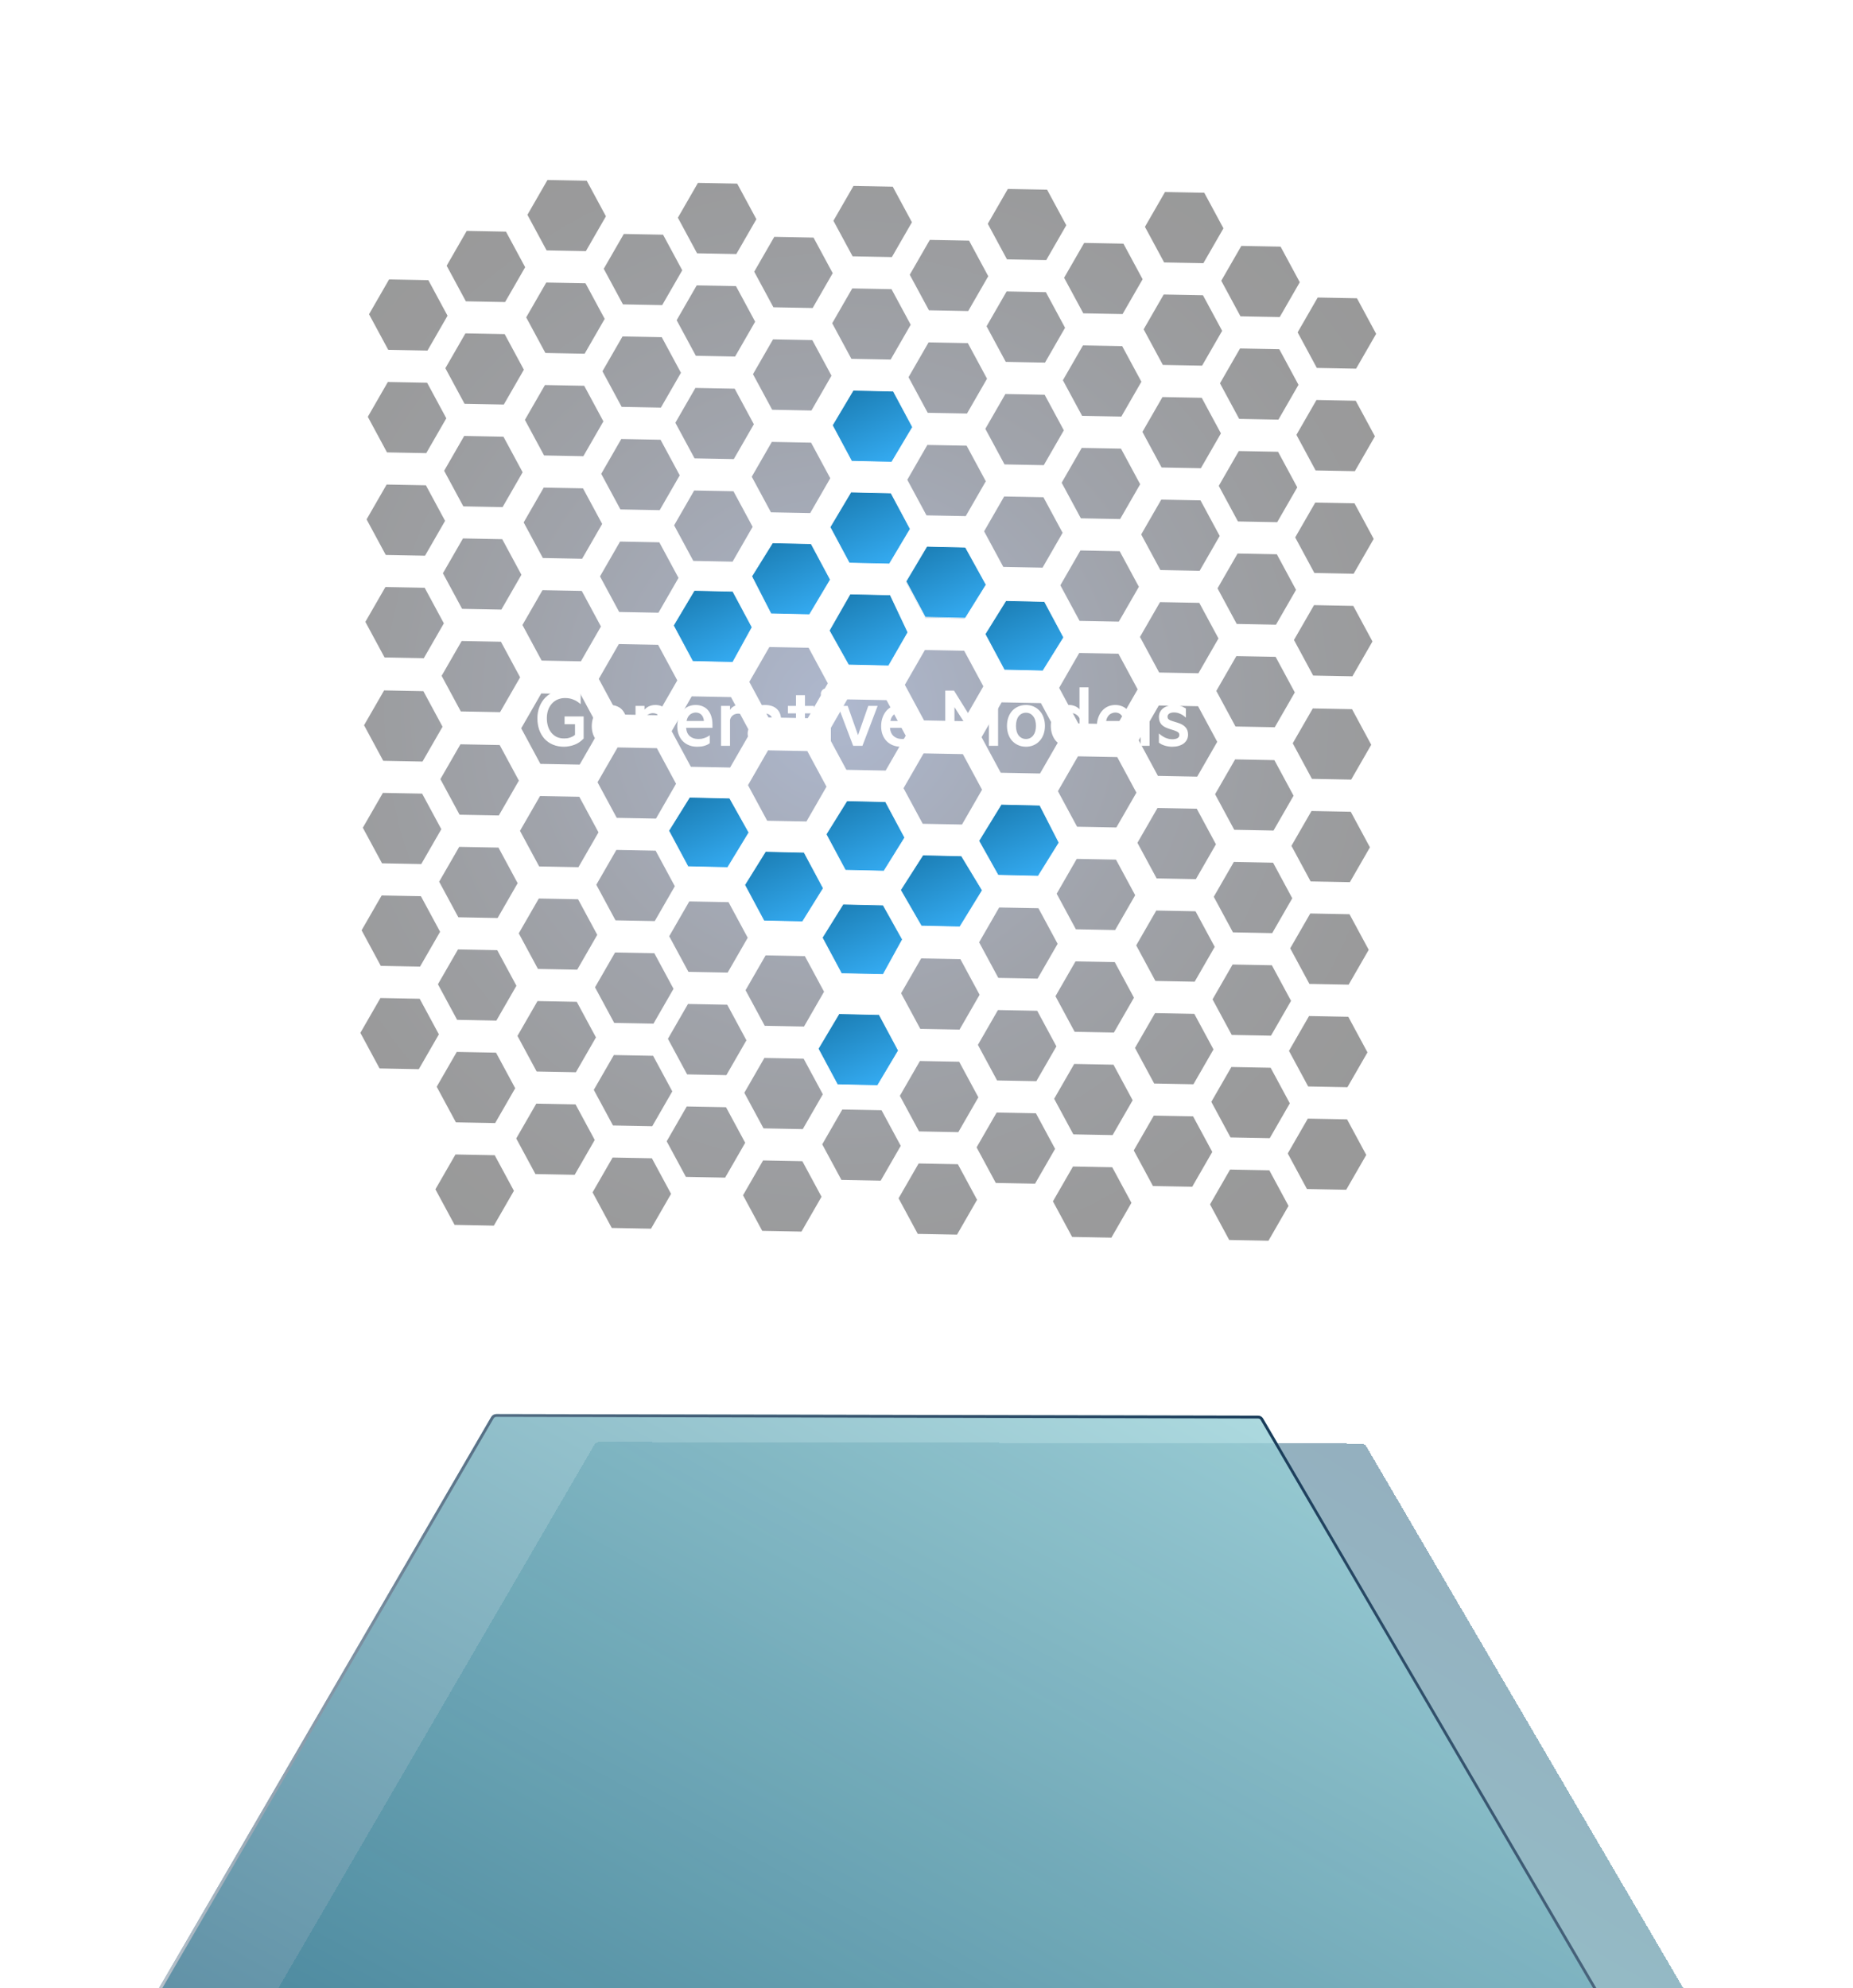 <svg width="659" height="707" viewBox="0 0 659 707" fill="none" xmlns="http://www.w3.org/2000/svg">
<g clip-path="url(#clip0_268_1192)">
<g opacity="0.5" filter="url(#filter0_ddddddf_268_1192)">
<path d="M484.125 20.361C484.865 20.362 485.535 20.729 485.883 21.323L623.715 256.895C624.043 257.456 624.038 258.142 623.701 258.719L486.018 495.221C485.641 495.869 484.907 496.277 484.123 496.276L210.512 495.692C209.761 495.69 209.084 495.313 208.741 494.706L74.726 257.51C74.412 256.953 74.421 256.279 74.752 255.71L211.344 20.838C211.721 20.189 212.455 19.781 213.24 19.782L484.125 20.361Z" fill="url(#paint0_linear_268_1192)" fill-opacity="0.9" shape-rendering="crispEdges"/>
<path d="M623.944 256.776L486.112 21.203C485.721 20.535 484.967 20.122 484.134 20.121L213.25 19.542C212.367 19.54 211.541 20 211.116 20.73L74.525 255.602C74.153 256.242 74.141 257 74.495 257.627L208.51 494.822C208.896 495.506 209.658 495.93 210.503 495.932L484.113 496.516C484.996 496.518 485.821 496.058 486.246 495.329L623.929 258.828C624.307 258.178 624.313 257.407 623.944 256.776Z" stroke="white" stroke-width="0.5" stroke-linecap="round" stroke-linejoin="round" shape-rendering="crispEdges"/>
</g>
<g filter="url(#filter1_bddddd_268_1192)">
<path d="M447.447 14.467C448.187 14.468 448.857 14.835 449.205 15.429L587.037 251.001C587.365 251.562 587.36 252.248 587.024 252.825L449.341 489.327C448.963 489.975 448.23 490.383 447.445 490.382L173.835 489.798C173.084 489.796 172.406 489.419 172.063 488.811L38.048 251.616C37.734 251.059 37.744 250.385 38.075 249.816L174.666 14.944C175.044 14.295 175.777 13.887 176.563 13.888L447.447 14.467Z" fill="url(#paint1_linear_268_1192)" fill-opacity="0.8"/>
<path d="M448.747 15.669L586.578 251.241C586.825 251.662 586.821 252.176 586.569 252.609L448.886 489.11C448.603 489.597 448.052 489.903 447.464 489.902L173.854 489.317C173.29 489.316 172.782 489.033 172.525 488.578L38.51 251.382C38.274 250.965 38.282 250.459 38.53 250.032L175.121 15.16C175.404 14.674 175.955 14.367 176.544 14.368L447.428 14.947C447.983 14.948 448.486 15.223 448.747 15.669Z" stroke="url(#paint2_linear_268_1192)"/>
</g>
<path style="mix-blend-mode:color-dodge" d="M438.951 295.095L452.912 295.36L460.046 282.973L453.221 270.319L439.26 270.054L432.126 282.442L438.951 295.095ZM437.618 404.489L451.578 404.755L458.713 392.367L451.887 379.714L437.927 379.448L430.792 391.836L437.618 404.489ZM437.465 415.922L430.33 428.309L437.156 440.963L451.116 441.228L458.251 428.84L451.425 416.187L437.465 415.922ZM438.489 331.568L452.45 331.834L459.584 319.446L452.759 306.793L438.798 306.527L431.664 318.915L438.489 331.568ZM438.053 368.042L452.014 368.307L459.148 355.92L452.323 343.266L438.362 343.001L431.228 355.389L438.053 368.042ZM424.431 385.588L431.566 373.2L424.74 360.547L410.78 360.281L403.645 372.669L410.471 385.322L424.431 385.588ZM423.996 422.035L431.13 409.648L424.305 396.994L410.345 396.729L403.21 409.116L410.036 421.77L423.996 422.035ZM424.867 349.114L432.002 336.726L425.176 324.073L411.216 323.808L404.081 336.195L410.907 348.849L424.867 349.114ZM425.303 312.641L432.437 300.253L425.612 287.599L411.652 287.334L404.517 299.722L411.343 312.375L425.303 312.641ZM425.765 276.193L432.899 263.806L426.074 251.152L412.113 250.887L404.979 263.275L411.804 275.928L425.765 276.193ZM382.034 378.359L374.9 390.747L381.725 403.4L395.685 403.666L402.82 391.278L395.994 378.625L382.034 378.359ZM382.496 341.886L375.362 354.274L382.187 366.927L396.147 367.192L403.282 354.805L396.456 342.151L382.496 341.886ZM381.598 414.833L374.464 427.221L381.289 439.874L395.249 440.139L402.384 427.752L395.558 415.098L381.598 414.833ZM382.932 305.438L375.797 317.826L382.623 330.479L396.583 330.745L403.717 318.357L396.892 305.704L382.932 305.438ZM383.367 268.965L376.233 281.352L383.058 294.006L397.019 294.271L404.153 281.883L397.328 269.23L383.367 268.965ZM370.181 250.037L356.221 249.771L349.086 262.159L355.912 274.812L369.872 275.078L377.007 262.69L370.181 250.037ZM369.309 322.984L355.349 322.719L348.215 335.107L355.04 347.76L369 348.025L376.135 335.638L369.309 322.984ZM368.565 384.499L375.699 372.111L368.874 359.458L354.913 359.192L347.779 371.58L354.604 384.234L368.565 384.499ZM368.412 395.905L354.452 395.64L347.317 408.027L354.143 420.681L368.103 420.946L375.237 408.558L368.412 395.905ZM340.814 402.617L347.948 390.229L341.123 377.575L327.162 377.31L320.028 389.698L326.853 402.351L340.814 402.617ZM341.249 366.143L348.384 353.755L341.558 341.102L327.598 340.836L320.464 353.224L327.289 365.877L341.249 366.143ZM342.43 268.181L328.47 267.915L321.335 280.303L328.161 292.956L342.121 293.222L349.255 280.834L342.43 268.181ZM326.701 413.757L319.566 426.145L326.392 438.798L340.352 439.064L347.487 426.676L340.661 414.023L326.701 413.757ZM315.283 248.987L301.323 248.722L294.188 261.11L301.014 273.763L314.974 274.028L322.109 261.641L315.283 248.987ZM313.514 394.829L299.554 394.564L292.419 406.952L299.245 419.605L313.205 419.87L320.34 407.483L313.514 394.829ZM272.844 291.875L286.804 292.14L293.939 279.753L287.113 267.099L273.153 266.834L266.018 279.221L272.844 291.875ZM271.384 412.676L264.249 425.063L271.075 437.717L285.035 437.982L292.17 425.594L285.344 412.941L271.384 412.676ZM285.497 401.535L292.632 389.147L285.806 376.494L271.846 376.228L264.711 388.616L271.537 401.27L285.497 401.535ZM271.973 364.796L285.933 365.061L293.067 352.674L286.242 340.02L272.282 339.755L265.147 352.143L271.973 364.796ZM258.198 393.748L244.237 393.482L237.103 405.87L243.928 418.523L257.889 418.789L265.023 406.401L258.198 393.748ZM244.364 382.076L258.324 382.342L265.459 369.954L258.633 357.3L244.673 357.035L237.538 369.423L244.364 382.076ZM244.826 345.603L258.786 345.868L265.921 333.48L259.095 320.827L245.135 320.562L238 332.949L244.826 345.603ZM245.697 272.682L259.657 272.947L266.792 260.559L259.966 247.906L246.006 247.64L238.872 260.028L245.697 272.682ZM219.334 290.844L233.295 291.109L240.429 278.722L233.604 266.068L219.643 265.803L212.509 278.19L219.334 290.844ZM218.899 327.291L232.859 327.557L239.994 315.169L233.168 302.516L219.208 302.25L212.073 314.638L218.899 327.291ZM217.874 411.645L210.74 424.032L217.565 436.686L231.526 436.951L238.66 424.563L231.835 411.91L217.874 411.645ZM218.437 363.765L232.397 364.03L239.532 351.642L232.706 338.989L218.746 338.723L211.611 351.111L218.437 363.765ZM218.001 400.238L231.961 400.504L239.096 388.116L232.27 375.463L218.31 375.197L211.175 387.585L218.001 400.238ZM205.277 344.837L212.411 332.449L205.586 319.796L191.625 319.531L184.491 331.918L191.316 344.572L205.277 344.837ZM204.379 417.784L211.513 405.396L204.688 392.743L190.727 392.478L183.593 404.865L190.418 417.519L204.379 417.784ZM204.814 381.311L211.949 368.923L205.123 356.269L191.163 356.004L184.029 368.392L190.854 381.045L204.814 381.311ZM206.148 271.916L213.282 259.528L206.457 246.875L192.497 246.609L185.362 258.997L192.188 271.651L206.148 271.916ZM205.712 308.39L212.847 296.002L206.021 283.349L192.061 283.083L184.926 295.471L191.752 308.124L205.712 308.39ZM161.982 410.555L154.847 422.943L161.673 435.597L175.633 435.862L182.767 423.474L175.942 410.821L161.982 410.555ZM163.315 301.161L156.18 313.549L163.006 326.202L176.966 326.468L184.101 314.08L177.275 301.427L163.315 301.161ZM162.879 337.635L155.744 350.022L162.57 362.676L176.53 362.941L183.665 350.554L176.839 337.9L162.879 337.635ZM162.444 374.082L155.309 386.47L162.135 399.123L176.095 399.389L183.229 387.001L176.404 374.348L162.444 374.082ZM163.751 264.687L156.616 277.075L163.442 289.728L177.402 289.994L184.537 277.606L177.711 264.953L163.751 264.687ZM148.948 380.222L156.082 367.834L149.257 355.181L135.297 354.915L128.162 367.303L134.988 379.956L148.948 380.222ZM149.693 318.707L135.732 318.441L128.598 330.829L135.423 343.483L149.384 343.748L156.518 331.36L149.693 318.707ZM150.128 282.233L136.168 281.968L129.034 294.356L135.859 307.009L149.819 307.274L156.954 294.887L150.128 282.233ZM150.564 245.786L136.604 245.52L129.469 257.908L136.295 270.561L150.255 270.827L157.39 258.439L150.564 245.786ZM441.007 123.923L433.872 136.311L440.698 148.964L454.658 149.23L461.793 136.842L454.967 124.189L441.007 123.923ZM441.16 112.491L455.12 112.756L462.255 100.369L455.429 87.715L441.469 87.45L434.334 99.837L441.16 112.491ZM439.391 258.359L453.351 258.625L460.486 246.237L453.66 233.583L439.7 233.318L432.565 245.706L439.391 258.359ZM440.262 185.438L454.222 185.703L461.357 173.316L454.531 160.662L440.571 160.397L433.436 172.784L440.262 185.438ZM439.827 221.885L453.787 222.151L460.921 209.763L454.096 197.11L440.136 196.844L433.001 209.232L439.827 221.885ZM427.076 166.51L434.21 154.122L427.385 141.469L413.424 141.203L406.29 153.591L413.115 166.245L427.076 166.51ZM426.64 202.984L433.774 190.596L426.949 177.943L412.989 177.677L405.854 190.065L412.68 202.718L426.64 202.984ZM427.973 93.589L435.108 81.201L428.282 68.548L414.322 68.283L407.187 80.671L414.013 93.324L427.973 93.589ZM426.204 239.431L433.339 227.043L426.513 214.39L412.553 214.125L405.418 226.512L412.244 239.166L426.204 239.431ZM427.511 130.036L434.646 117.649L427.82 104.995L413.86 104.73L406.726 117.118L413.551 129.771L427.511 130.036ZM383.807 232.229L376.672 244.617L383.498 257.27L397.458 257.535L404.593 245.148L397.767 232.494L383.807 232.229ZM384.243 195.755L377.108 208.143L383.934 220.796L397.894 221.062L405.029 208.674L398.203 196.021L384.243 195.755ZM384.705 159.282L377.57 171.669L384.396 184.323L398.356 184.588L405.491 172.201L398.665 159.547L384.705 159.282ZM385.14 122.834L378.006 135.222L384.831 147.875L398.791 148.141L405.926 135.753L399.1 123.1L385.14 122.834ZM385.267 111.428L399.227 111.693L406.362 99.306L399.536 86.652L385.576 86.387L378.441 98.775L385.267 111.428ZM371.082 176.828L357.122 176.562L349.988 188.95L356.813 201.603L370.773 201.869L377.908 189.481L371.082 176.828ZM371.954 103.907L357.994 103.641L350.859 116.029L357.685 128.682L371.645 128.948L378.779 116.56L371.954 103.907ZM371.518 140.38L357.558 140.115L350.423 152.502L357.249 165.156L371.209 165.421L378.344 153.034L371.518 140.38ZM372.08 92.5L379.215 80.112L372.389 67.459L358.429 67.194L351.294 79.581L358.12 92.235L372.08 92.5ZM480.379 288.673L466.418 288.408L459.284 300.796L466.109 313.449L480.069 313.715L487.204 301.327L480.379 288.673ZM458.412 373.717L465.238 386.37L479.198 386.636L486.333 374.248L479.507 361.595L465.547 361.329L458.412 373.717ZM480.841 252.2L466.88 251.935L459.746 264.322L466.571 276.976L480.532 277.241L487.666 264.853L480.841 252.2ZM479.071 398.068L465.111 397.803L457.976 410.191L464.802 422.844L478.762 423.109L485.897 410.722L479.071 398.068ZM479.943 325.121L465.983 324.855L458.848 337.243L465.674 349.896L479.634 350.162L486.769 337.774L479.943 325.121ZM481.28 215.464L467.32 215.199L460.185 227.586L467.011 240.24L480.971 240.505L488.106 228.118L481.28 215.464ZM482.587 106.069L468.627 105.804L461.492 118.192L468.318 130.845L482.278 131.11L489.413 118.723L482.587 106.069ZM481.716 178.991L467.756 178.725L460.621 191.113L467.446 203.766L481.407 204.032L488.541 191.644L481.716 178.991ZM482.152 142.517L468.191 142.251L461.057 154.639L467.882 167.292L481.843 167.558L488.977 155.17L482.152 142.517ZM330.243 121.758L323.108 134.146L329.934 146.8L343.894 147.065L351.028 134.677L344.203 122.024L330.243 121.758ZM330.369 110.352L344.329 110.618L351.464 98.23L344.638 85.576L330.678 85.311L323.544 97.699L330.369 110.352ZM343.767 158.498L329.807 158.232L322.672 170.62L329.498 183.273L343.458 183.539L350.593 171.151L343.767 158.498ZM343.331 194.971L329.371 194.706L322.236 207.094L329.062 219.747L343.022 220.012L350.157 207.625L343.331 194.971ZM342.896 231.419L328.935 231.153L321.801 243.541L328.626 256.194L342.587 256.46L349.721 244.072L342.896 231.419ZM317.183 91.424L324.317 79.037L317.492 66.383L303.532 66.118L296.397 78.505L303.222 91.159L317.183 91.424ZM303.096 102.565L295.961 114.953L302.787 127.606L316.747 127.872L323.882 115.484L317.056 102.831L303.096 102.565ZM274.49 157.151L267.356 169.539L274.181 182.192L288.141 182.457L295.276 170.07L288.45 157.416L274.49 157.151ZM275.052 109.271L289.013 109.536L296.147 97.148L289.322 84.495L275.362 84.23L268.227 96.617L275.052 109.271ZM274.926 120.677L267.791 133.065L274.617 145.718L288.577 145.984L295.712 133.596L288.886 120.943L274.926 120.677ZM273.309 255.139L287.27 255.405L294.404 243.017L287.579 230.364L273.618 230.098L266.484 242.486L273.309 255.139ZM261.866 90.343L269.001 77.955L262.175 65.302L248.215 65.036L241.08 77.424L247.906 90.078L261.866 90.343ZM247.317 137.957L240.183 150.345L247.008 162.998L260.969 163.264L268.103 150.876L261.278 138.223L247.317 137.957ZM247.779 101.484L240.645 113.872L247.47 126.525L261.431 126.79L268.565 114.403L261.74 101.749L247.779 101.484ZM246.572 199.472L260.533 199.738L267.667 187.35L260.842 174.696L246.881 174.431L239.747 186.819L246.572 199.472ZM221.543 108.24L235.503 108.505L242.638 96.118L235.812 83.464L221.852 83.199L214.717 95.586L221.543 108.24ZM221.39 119.646L214.256 132.033L221.081 144.687L235.041 144.952L242.176 132.565L235.35 119.911L221.39 119.646ZM220.645 181.16L234.606 181.426L241.74 169.038L234.915 156.385L220.954 156.119L213.82 168.507L220.645 181.16ZM220.209 217.634L234.17 217.9L241.304 205.512L234.479 192.859L220.518 192.593L213.384 204.981L220.209 217.634ZM219.774 254.082L233.734 254.347L240.869 241.959L234.043 229.306L220.083 229.041L212.948 241.428L219.774 254.082ZM208.356 89.312L215.491 76.924L208.665 64.271L194.705 64.005L187.571 76.393L194.396 89.046L208.356 89.312ZM207.921 125.786L215.055 113.398L208.23 100.745L194.269 100.479L187.135 112.867L193.96 125.52L207.921 125.786ZM207.459 162.233L214.594 149.845L207.768 137.192L193.808 136.926L186.673 149.314L193.499 161.967L207.459 162.233ZM207.023 198.707L214.158 186.319L207.332 173.665L193.372 173.4L186.237 185.788L193.063 198.441L207.023 198.707ZM206.587 235.18L213.722 222.792L206.896 210.139L192.936 209.874L185.801 222.261L192.627 234.915L206.587 235.18ZM164.19 227.951L157.055 240.339L163.881 252.993L177.841 253.258L184.976 240.87L178.15 228.217L164.19 227.951ZM164.652 191.478L157.518 203.866L164.343 216.519L178.303 216.785L185.438 204.397L178.612 191.744L164.652 191.478ZM165.088 155.031L157.953 167.418L164.779 180.072L178.739 180.337L185.873 167.949L179.048 155.296L165.088 155.031ZM165.523 118.557L158.389 130.945L165.214 143.598L179.175 143.864L186.309 131.476L179.484 118.822L165.523 118.557ZM165.676 107.151L179.636 107.416L186.771 95.029L179.945 82.375L165.985 82.11L158.851 94.498L165.676 107.151ZM151.901 136.103L137.941 135.837L130.806 148.225L137.632 160.879L151.592 161.144L158.727 148.756L151.901 136.103ZM151.03 209.024L137.07 208.759L129.935 221.146L136.761 233.8L150.721 234.065L157.855 221.677L151.03 209.024ZM151.465 172.577L137.505 172.311L130.371 184.699L137.196 197.352L151.156 197.618L158.291 185.23L151.465 172.577ZM152.337 99.629L138.377 99.364L131.242 111.751L138.068 124.405L152.028 124.67L159.163 112.283L152.337 99.629Z" fill="url(#paint3_radial_268_1192)" fill-opacity="0.4"/>
<g filter="url(#filter2_d_268_1192)">
<path d="M199.624 256.611C200.008 256.611 200.371 256.59 200.712 256.547C201.075 256.483 201.416 256.398 201.736 256.291C202.056 256.184 202.365 256.056 202.664 255.907C202.963 255.736 203.24 255.544 203.496 255.331V251.555H199.784V248.771H206.568V256.643C206.099 257.134 205.587 257.571 205.032 257.955C204.499 258.318 203.923 258.616 203.304 258.851C202.707 259.086 202.088 259.256 201.448 259.363C200.829 259.491 200.2 259.555 199.56 259.555C198.131 259.555 196.829 259.31 195.656 258.819C194.483 258.328 193.48 257.635 192.648 256.739C191.837 255.822 191.208 254.744 190.76 253.507C190.333 252.27 190.12 250.904 190.12 249.411C190.12 247.939 190.365 246.584 190.856 245.347C191.347 244.088 192.029 243.011 192.904 242.115C193.8 241.198 194.845 240.494 196.04 240.003C197.256 239.512 198.557 239.267 199.944 239.267C200.499 239.267 201.032 239.31 201.544 239.395C202.077 239.459 202.579 239.566 203.048 239.715C203.517 239.864 203.955 240.046 204.36 240.259C204.787 240.472 205.171 240.707 205.512 240.963V244.419C205.085 244.056 204.659 243.736 204.232 243.459C203.805 243.182 203.357 242.958 202.888 242.787C202.44 242.595 201.971 242.456 201.48 242.371C200.989 242.286 200.477 242.243 199.944 242.243C199.005 242.243 198.131 242.414 197.32 242.755C196.531 243.096 195.848 243.587 195.272 244.227C194.696 244.867 194.248 245.635 193.928 246.531C193.629 247.406 193.48 248.366 193.48 249.411C193.48 250.456 193.619 251.427 193.896 252.323C194.173 253.198 194.579 253.955 195.112 254.595C195.645 255.235 196.285 255.736 197.032 256.099C197.8 256.44 198.664 256.611 199.624 256.611ZM216.021 247.395C215.658 247.395 215.306 247.459 214.965 247.587C214.623 247.694 214.303 247.864 214.005 248.099C213.727 248.334 213.471 248.643 213.237 249.027C213.023 249.411 212.863 249.87 212.757 250.403H218.933C218.911 249.976 218.826 249.582 218.677 249.219C218.549 248.835 218.357 248.515 218.101 248.259C217.866 247.982 217.567 247.768 217.205 247.619C216.863 247.47 216.469 247.395 216.021 247.395ZM221.013 258.307C220.714 258.52 220.394 258.712 220.053 258.883C219.711 259.032 219.349 259.16 218.965 259.267C218.602 259.374 218.207 259.448 217.781 259.491C217.375 259.534 216.949 259.555 216.501 259.555C215.477 259.555 214.527 259.384 213.653 259.043C212.799 258.702 212.053 258.211 211.413 257.571C210.794 256.931 210.314 256.163 209.973 255.267C209.631 254.371 209.461 253.368 209.461 252.259C209.461 251.171 209.621 250.168 209.941 249.251C210.261 248.312 210.709 247.502 211.285 246.819C211.882 246.136 212.575 245.614 213.365 245.251C214.175 244.888 215.05 244.707 215.989 244.707C216.949 244.707 217.802 244.878 218.549 245.219C219.317 245.539 219.946 246.008 220.437 246.627C220.949 247.246 221.333 247.982 221.589 248.835C221.845 249.688 221.973 250.638 221.973 251.683V252.835H212.597C212.661 253.518 212.81 254.115 213.045 254.627C213.279 255.118 213.589 255.523 213.973 255.843C214.378 256.163 214.826 256.408 215.317 256.579C215.829 256.728 216.373 256.803 216.949 256.803C217.354 256.803 217.727 256.782 218.069 256.739C218.41 256.675 218.741 256.59 219.061 256.483C219.381 256.376 219.701 256.248 220.021 256.099C220.341 255.928 220.671 255.726 221.013 255.491V258.307ZM225.015 259.235V245.027H228.215V246.371C228.407 246.136 228.631 245.923 228.887 245.731C229.165 245.518 229.463 245.336 229.783 245.187C230.125 245.038 230.487 244.92 230.871 244.835C231.255 244.75 231.65 244.707 232.055 244.707C232.845 244.707 233.549 244.835 234.167 245.091C234.807 245.347 235.341 245.71 235.767 246.179C236.194 246.627 236.514 247.182 236.727 247.843C236.962 248.483 237.079 249.198 237.079 249.987V259.235H233.879V250.531C233.879 250.083 233.826 249.688 233.719 249.347C233.613 248.984 233.442 248.675 233.207 248.419C232.994 248.163 232.717 247.971 232.375 247.843C232.034 247.694 231.639 247.619 231.191 247.619C230.85 247.619 230.519 247.672 230.199 247.779C229.879 247.886 229.581 248.035 229.303 248.227C229.047 248.419 228.823 248.664 228.631 248.963C228.439 249.24 228.301 249.55 228.215 249.891V259.235H225.015ZM246.427 247.395C246.064 247.395 245.712 247.459 245.371 247.587C245.03 247.694 244.71 247.864 244.411 248.099C244.134 248.334 243.878 248.643 243.643 249.027C243.43 249.411 243.27 249.87 243.163 250.403H249.339C249.318 249.976 249.232 249.582 249.083 249.219C248.955 248.835 248.763 248.515 248.507 248.259C248.272 247.982 247.974 247.768 247.611 247.619C247.27 247.47 246.875 247.395 246.427 247.395ZM251.419 258.307C251.12 258.52 250.8 258.712 250.459 258.883C250.118 259.032 249.755 259.16 249.371 259.267C249.008 259.374 248.614 259.448 248.187 259.491C247.782 259.534 247.355 259.555 246.907 259.555C245.883 259.555 244.934 259.384 244.059 259.043C243.206 258.702 242.459 258.211 241.819 257.571C241.2 256.931 240.72 256.163 240.379 255.267C240.038 254.371 239.867 253.368 239.867 252.259C239.867 251.171 240.027 250.168 240.347 249.251C240.667 248.312 241.115 247.502 241.691 246.819C242.288 246.136 242.982 245.614 243.771 245.251C244.582 244.888 245.456 244.707 246.395 244.707C247.355 244.707 248.208 244.878 248.955 245.219C249.723 245.539 250.352 246.008 250.843 246.627C251.355 247.246 251.739 247.982 251.995 248.835C252.251 249.688 252.379 250.638 252.379 251.683V252.835H243.003C243.067 253.518 243.216 254.115 243.451 254.627C243.686 255.118 243.995 255.523 244.379 255.843C244.784 256.163 245.232 256.408 245.723 256.579C246.235 256.728 246.779 256.803 247.355 256.803C247.76 256.803 248.134 256.782 248.475 256.739C248.816 256.675 249.147 256.59 249.467 256.483C249.787 256.376 250.107 256.248 250.427 256.099C250.747 255.928 251.078 255.726 251.419 255.491V258.307ZM263.358 244.963V248.259C263.251 248.174 263.123 248.11 262.974 248.067C262.824 248.003 262.664 247.95 262.494 247.907C262.323 247.864 262.152 247.832 261.982 247.811C261.811 247.79 261.64 247.779 261.47 247.779C261.128 247.779 260.808 247.832 260.51 247.939C260.211 248.024 259.934 248.163 259.678 248.355C259.422 248.547 259.198 248.782 259.006 249.059C258.835 249.336 258.707 249.667 258.622 250.051V259.235H255.422V245.027H258.622V246.499C258.75 246.243 258.92 246.008 259.134 245.795C259.368 245.56 259.624 245.368 259.902 245.219C260.179 245.048 260.478 244.92 260.798 244.835C261.118 244.75 261.448 244.707 261.79 244.707C261.96 244.707 262.12 244.718 262.27 244.739C262.44 244.739 262.6 244.76 262.75 244.803C262.899 244.824 263.016 244.846 263.102 244.867C263.208 244.888 263.294 244.92 263.358 244.963ZM273.7 255.459V254.275C273.614 254.062 273.476 253.87 273.284 253.699C273.092 253.507 272.868 253.347 272.612 253.219C272.356 253.091 272.068 252.995 271.748 252.931C271.449 252.867 271.14 252.835 270.82 252.835C270.457 252.835 270.094 252.878 269.732 252.963C269.39 253.048 269.07 253.176 268.772 253.347C268.494 253.496 268.27 253.699 268.1 253.955C267.95 254.211 267.876 254.51 267.876 254.851C267.876 255.192 267.95 255.502 268.1 255.779C268.27 256.035 268.494 256.248 268.772 256.419C269.07 256.568 269.39 256.686 269.732 256.771C270.094 256.856 270.457 256.899 270.82 256.899C271.14 256.899 271.449 256.867 271.748 256.803C272.068 256.739 272.356 256.643 272.612 256.515C272.868 256.387 273.092 256.238 273.284 256.067C273.476 255.875 273.614 255.672 273.7 255.459ZM273.7 251.139V250.147C273.7 249.742 273.625 249.39 273.476 249.091C273.326 248.771 273.102 248.504 272.804 248.291C272.526 248.078 272.185 247.918 271.78 247.811C271.374 247.683 270.926 247.619 270.436 247.619C270.052 247.619 269.689 247.651 269.348 247.715C269.006 247.758 268.665 247.832 268.324 247.939C268.004 248.046 267.694 248.184 267.396 248.355C267.097 248.504 266.798 248.675 266.5 248.867V245.923C266.734 245.752 267.012 245.592 267.332 245.443C267.673 245.294 268.036 245.166 268.42 245.059C268.825 244.952 269.252 244.867 269.7 244.803C270.148 244.739 270.585 244.707 271.012 244.707C271.929 244.707 272.74 244.824 273.444 245.059C274.169 245.294 274.777 245.646 275.268 246.115C275.758 246.563 276.132 247.107 276.388 247.747C276.644 248.387 276.772 249.112 276.772 249.923V259.235H273.7V258.435C273.572 258.563 273.39 258.691 273.156 258.819C272.942 258.926 272.676 259.032 272.356 259.139C272.036 259.246 271.694 259.331 271.332 259.395C270.969 259.459 270.596 259.491 270.212 259.491C269.486 259.491 268.793 259.384 268.132 259.171C267.492 258.958 266.926 258.648 266.436 258.243C265.966 257.838 265.593 257.347 265.316 256.771C265.038 256.195 264.9 255.555 264.9 254.851C264.9 254.19 265.038 253.582 265.316 253.027C265.593 252.451 265.977 251.96 266.468 251.555C266.98 251.15 267.577 250.84 268.26 250.627C268.942 250.392 269.668 250.275 270.436 250.275C270.734 250.275 271.044 250.307 271.364 250.371C271.705 250.414 272.025 250.478 272.324 250.563C272.622 250.627 272.889 250.712 273.124 250.819C273.358 250.926 273.55 251.032 273.7 251.139ZM285.286 247.683V259.235H282.086V247.683H279.206V245.027H282.086V241.219H285.286V245.027H288.486V247.683H285.286ZM294.881 240.739C294.881 240.995 294.827 241.251 294.721 241.507C294.614 241.742 294.465 241.955 294.273 242.147C294.102 242.318 293.889 242.456 293.633 242.563C293.398 242.648 293.153 242.691 292.897 242.691C292.641 242.691 292.385 242.648 292.129 242.563C291.894 242.456 291.681 242.318 291.489 242.147C291.318 241.955 291.179 241.742 291.073 241.507C290.966 241.251 290.913 240.995 290.913 240.739C290.913 240.483 290.966 240.238 291.073 240.003C291.179 239.747 291.318 239.534 291.489 239.363C291.681 239.171 291.894 239.032 292.129 238.947C292.385 238.84 292.641 238.787 292.897 238.787C293.153 238.787 293.398 238.84 293.633 238.947C293.889 239.032 294.102 239.171 294.273 239.363C294.465 239.534 294.614 239.747 294.721 240.003C294.827 240.238 294.881 240.483 294.881 240.739ZM294.497 245.027V259.235H291.297V245.027H294.497ZM305.717 259.235H302.421L297.045 245.027H300.469L304.149 255.427L307.797 245.027H311.125L305.717 259.235ZM318.927 247.395C318.564 247.395 318.212 247.459 317.871 247.587C317.53 247.694 317.21 247.864 316.911 248.099C316.634 248.334 316.378 248.643 316.143 249.027C315.93 249.411 315.77 249.87 315.663 250.403H321.839C321.818 249.976 321.732 249.582 321.583 249.219C321.455 248.835 321.263 248.515 321.007 248.259C320.772 247.982 320.474 247.768 320.111 247.619C319.77 247.47 319.375 247.395 318.927 247.395ZM323.919 258.307C323.62 258.52 323.3 258.712 322.959 258.883C322.618 259.032 322.255 259.16 321.871 259.267C321.508 259.374 321.114 259.448 320.687 259.491C320.282 259.534 319.855 259.555 319.407 259.555C318.383 259.555 317.434 259.384 316.559 259.043C315.706 258.702 314.959 258.211 314.319 257.571C313.7 256.931 313.22 256.163 312.879 255.267C312.538 254.371 312.367 253.368 312.367 252.259C312.367 251.171 312.527 250.168 312.847 249.251C313.167 248.312 313.615 247.502 314.191 246.819C314.788 246.136 315.482 245.614 316.271 245.251C317.082 244.888 317.956 244.707 318.895 244.707C319.855 244.707 320.708 244.878 321.455 245.219C322.223 245.539 322.852 246.008 323.343 246.627C323.855 247.246 324.239 247.982 324.495 248.835C324.751 249.688 324.879 250.638 324.879 251.683V252.835H315.503C315.567 253.518 315.716 254.115 315.951 254.627C316.186 255.118 316.495 255.523 316.879 255.843C317.284 256.163 317.732 256.408 318.223 256.579C318.735 256.728 319.279 256.803 319.855 256.803C320.26 256.803 320.634 256.782 320.975 256.739C321.316 256.675 321.647 256.59 321.967 256.483C322.287 256.376 322.607 256.248 322.927 256.099C323.247 255.928 323.578 255.726 323.919 255.491V258.307ZM344.68 255.011H344.552L338.44 245.475V259.235H335.176V239.587H338.28L344.648 249.827L350.984 239.587H353.96V259.235H350.696V245.475L344.68 255.011ZM370.621 252.131C370.621 253.198 370.461 254.19 370.141 255.107C369.821 256.024 369.352 256.814 368.733 257.475C368.136 258.136 367.421 258.648 366.589 259.011C365.757 259.374 364.85 259.555 363.869 259.555C362.888 259.555 361.981 259.374 361.149 259.011C360.317 258.648 359.592 258.136 358.973 257.475C358.376 256.814 357.917 256.024 357.597 255.107C357.277 254.19 357.117 253.198 357.117 252.131C357.117 251.064 357.277 250.072 357.597 249.155C357.917 248.238 358.376 247.448 358.973 246.787C359.592 246.126 360.317 245.614 361.149 245.251C361.981 244.888 362.888 244.707 363.869 244.707C364.85 244.707 365.757 244.888 366.589 245.251C367.421 245.614 368.136 246.126 368.733 246.787C369.352 247.448 369.821 248.238 370.141 249.155C370.461 250.072 370.621 251.064 370.621 252.131ZM367.421 252.131C367.421 251.448 367.346 250.83 367.197 250.275C367.048 249.699 366.813 249.208 366.493 248.803C366.194 248.376 365.821 248.046 365.373 247.811C364.925 247.576 364.424 247.459 363.869 247.459C363.314 247.459 362.813 247.576 362.365 247.811C361.917 248.046 361.533 248.376 361.213 248.803C360.914 249.208 360.69 249.699 360.541 250.275C360.392 250.83 360.317 251.448 360.317 252.131C360.317 252.814 360.392 253.443 360.541 254.019C360.69 254.574 360.914 255.064 361.213 255.491C361.533 255.896 361.917 256.216 362.365 256.451C362.813 256.686 363.314 256.803 363.869 256.803C364.424 256.803 364.925 256.686 365.373 256.451C365.821 256.216 366.194 255.896 366.493 255.491C366.813 255.064 367.048 254.574 367.197 254.019C367.346 253.443 367.421 252.814 367.421 252.131ZM382.919 254.819V249.443C382.791 249.166 382.62 248.91 382.407 248.675C382.193 248.44 381.948 248.238 381.671 248.067C381.393 247.896 381.095 247.768 380.775 247.683C380.476 247.598 380.167 247.555 379.847 247.555C379.249 247.555 378.705 247.672 378.215 247.907C377.724 248.12 377.308 248.44 376.967 248.867C376.625 249.272 376.359 249.752 376.167 250.307C375.996 250.862 375.911 251.47 375.911 252.131C375.911 252.792 375.996 253.4 376.167 253.955C376.359 254.51 376.625 255 376.967 255.427C377.308 255.832 377.724 256.152 378.215 256.387C378.705 256.6 379.249 256.707 379.847 256.707C380.167 256.707 380.476 256.664 380.775 256.579C381.095 256.494 381.393 256.366 381.671 256.195C381.948 256.024 382.193 255.822 382.407 255.587C382.62 255.352 382.791 255.096 382.919 254.819ZM382.919 259.235V258.019C382.748 258.232 382.535 258.435 382.279 258.627C382.044 258.798 381.767 258.958 381.447 259.107C381.127 259.235 380.785 259.342 380.423 259.427C380.06 259.512 379.687 259.555 379.303 259.555C378.279 259.555 377.351 259.363 376.519 258.979C375.708 258.595 375.015 258.072 374.439 257.411C373.884 256.728 373.457 255.939 373.159 255.043C372.86 254.126 372.711 253.155 372.711 252.131C372.711 251.107 372.86 250.147 373.159 249.251C373.457 248.355 373.884 247.566 374.439 246.883C375.015 246.2 375.708 245.667 376.519 245.283C377.351 244.899 378.279 244.707 379.303 244.707C379.687 244.707 380.06 244.75 380.423 244.835C380.785 244.92 381.127 245.038 381.447 245.187C381.767 245.315 382.044 245.475 382.279 245.667C382.535 245.838 382.748 246.03 382.919 246.243V238.435H386.119V259.235H382.919ZM395.646 247.395C395.283 247.395 394.931 247.459 394.59 247.587C394.248 247.694 393.928 247.864 393.63 248.099C393.352 248.334 393.096 248.643 392.862 249.027C392.648 249.411 392.488 249.87 392.382 250.403H398.558C398.536 249.976 398.451 249.582 398.302 249.219C398.174 248.835 397.982 248.515 397.726 248.259C397.491 247.982 397.192 247.768 396.83 247.619C396.488 247.47 396.094 247.395 395.646 247.395ZM400.638 258.307C400.339 258.52 400.019 258.712 399.678 258.883C399.336 259.032 398.974 259.16 398.59 259.267C398.227 259.374 397.832 259.448 397.406 259.491C397 259.534 396.574 259.555 396.126 259.555C395.102 259.555 394.152 259.384 393.278 259.043C392.424 258.702 391.678 258.211 391.038 257.571C390.419 256.931 389.939 256.163 389.598 255.267C389.256 254.371 389.086 253.368 389.086 252.259C389.086 251.171 389.246 250.168 389.566 249.251C389.886 248.312 390.334 247.502 390.91 246.819C391.507 246.136 392.2 245.614 392.99 245.251C393.8 244.888 394.675 244.707 395.614 244.707C396.574 244.707 397.427 244.878 398.174 245.219C398.942 245.539 399.571 246.008 400.062 246.627C400.574 247.246 400.958 247.982 401.214 248.835C401.47 249.688 401.598 250.638 401.598 251.683V252.835H392.222C392.286 253.518 392.435 254.115 392.67 254.627C392.904 255.118 393.214 255.523 393.598 255.843C394.003 256.163 394.451 256.408 394.942 256.579C395.454 256.728 395.998 256.803 396.574 256.803C396.979 256.803 397.352 256.782 397.694 256.739C398.035 256.675 398.366 256.59 398.686 256.483C399.006 256.376 399.326 256.248 399.646 256.099C399.966 255.928 400.296 255.726 400.638 255.491V258.307ZM407.84 238.435V259.235H404.64V238.435H407.84ZM411.157 258.083V254.819C411.498 255.139 411.861 255.427 412.245 255.683C412.629 255.939 413.023 256.163 413.429 256.355C413.855 256.526 414.282 256.664 414.709 256.771C415.135 256.856 415.551 256.899 415.957 256.899C416.298 256.899 416.618 256.867 416.917 256.803C417.215 256.739 417.471 256.654 417.685 256.547C417.919 256.419 418.101 256.259 418.229 256.067C418.357 255.875 418.421 255.651 418.421 255.395C418.421 255.16 418.378 254.958 418.293 254.787C418.207 254.616 418.079 254.478 417.909 254.371C417.738 254.243 417.546 254.136 417.333 254.051C417.119 253.944 416.853 253.838 416.533 253.731L414.997 253.251C414.378 253.059 413.834 252.846 413.365 252.611C412.895 252.355 412.49 252.067 412.149 251.747C411.829 251.406 411.583 251.011 411.413 250.563C411.242 250.094 411.157 249.56 411.157 248.963C411.157 248.323 411.285 247.747 411.541 247.235C411.818 246.702 412.191 246.254 412.661 245.891C413.151 245.507 413.727 245.219 414.389 245.027C415.05 244.814 415.754 244.707 416.501 244.707C416.906 244.707 417.301 244.739 417.685 244.803C418.069 244.846 418.442 244.92 418.805 245.027C419.167 245.134 419.509 245.272 419.829 245.443C420.149 245.592 420.458 245.763 420.757 245.955V249.187C420.437 248.91 420.117 248.664 419.797 248.451C419.477 248.216 419.135 248.024 418.773 247.875C418.431 247.704 418.069 247.576 417.685 247.491C417.301 247.406 416.906 247.363 416.501 247.363C416.181 247.363 415.882 247.395 415.605 247.459C415.327 247.523 415.082 247.619 414.869 247.747C414.677 247.875 414.517 248.035 414.389 248.227C414.282 248.398 414.229 248.6 414.229 248.835C414.229 249.07 414.261 249.272 414.325 249.443C414.41 249.592 414.527 249.731 414.677 249.859C414.826 249.966 415.007 250.072 415.221 250.179C415.434 250.264 415.711 250.36 416.053 250.467L417.909 251.043C418.506 251.235 419.029 251.459 419.477 251.715C419.925 251.971 420.298 252.27 420.597 252.611C420.917 252.952 421.151 253.347 421.301 253.795C421.45 254.222 421.525 254.702 421.525 255.235C421.525 255.918 421.386 256.526 421.109 257.059C420.831 257.592 420.437 258.051 419.925 258.435C419.413 258.798 418.815 259.075 418.133 259.267C417.45 259.459 416.714 259.555 415.925 259.555C415.477 259.555 415.029 259.523 414.581 259.459C414.133 259.395 413.695 259.299 413.269 259.171C412.863 259.043 412.479 258.894 412.117 258.723C411.754 258.531 411.434 258.318 411.157 258.083Z" fill="white"/>
</g>
<path d="M260.631 210.283L246.911 209.972L239.491 222.431L246.338 235.215L260.606 235.54L267.478 223.067L260.631 210.283Z" fill="url(#paint4_linear_268_1192)" stroke="white" stroke-width="0.25"/>
<path d="M288.471 193.346L274.751 193.034L267.343 204.945L274.178 218.278L287.897 218.59L295.318 206.13L288.471 193.346Z" fill="url(#paint5_linear_268_1192)" stroke="white" stroke-width="0.25"/>
<path d="M316.883 175.323L302.615 174.999L295.194 187.459L302.041 200.243L316.309 200.567L323.73 188.107L316.883 175.323Z" fill="url(#paint6_linear_268_1192)" stroke="white" stroke-width="0.25"/>
<path d="M317.705 139.104L303.437 138.78L296.016 151.24L302.863 164.024L317.132 164.348L324.552 151.888L317.705 139.104Z" fill="url(#paint7_linear_268_1192)" stroke="white" stroke-width="0.25"/>
<path d="M312.668 360.808L298.4 360.483L290.979 372.943L297.826 385.727L312.094 386.051L319.515 373.592L312.668 360.808Z" fill="url(#paint8_linear_268_1192)" stroke="white" stroke-width="0.25"/>
<path d="M343.348 194.592L329.628 194.281L322.207 206.741L329.055 219.525L343.323 219.849L350.731 207.938L343.348 194.592Z" fill="url(#paint9_linear_268_1192)" stroke="white" stroke-width="0.25"/>
<path d="M371.459 213.9L357.74 213.588L350.331 225.499L357.179 238.283L370.898 238.595L378.306 226.684L371.459 213.9Z" fill="url(#paint10_linear_268_1192)" stroke="white" stroke-width="0.25"/>
<path d="M316.609 211.555L302.341 211.23L294.908 224.239L301.768 236.474L316.036 236.798L322.896 224.875L316.609 211.555Z" fill="url(#paint11_linear_268_1192)" stroke="white" stroke-width="0.25"/>
<path d="M259.502 283.831L245.234 283.507L237.825 295.418L244.673 308.202L258.788 308.523L266.362 296.067L259.502 283.831Z" fill="url(#paint12_linear_268_1192)" stroke="white" stroke-width="0.25"/>
<path d="M285.969 303.101L272.249 302.79L264.841 314.701L271.688 327.485L285.408 327.796L292.816 315.885L285.969 303.101Z" fill="url(#paint13_linear_268_1192)" stroke="white" stroke-width="0.25"/>
<path d="M314.094 321.859L299.826 321.535L292.417 333.446L299.264 346.23L314.081 346.566L320.954 334.094L314.094 321.859Z" fill="url(#paint14_linear_268_1192)" stroke="white" stroke-width="0.25"/>
<path d="M341.945 304.373L328.226 304.061L320.256 316.509L327.652 329.305L341.372 329.617L349.354 316.621L341.945 304.373Z" fill="url(#paint15_linear_268_1192)" stroke="white" stroke-width="0.25"/>
<path d="M369.805 286.338L356.085 286.026L348.103 299.022L354.963 311.257L369.231 311.582L376.64 299.671L369.805 286.338Z" fill="url(#paint16_linear_268_1192)" stroke="white" stroke-width="0.25"/>
<path d="M314.928 285.09L301.208 284.779L293.8 296.69L300.647 309.474L314.367 309.786L321.775 297.874L314.928 285.09Z" fill="url(#paint17_linear_268_1192)" stroke="white" stroke-width="0.25"/>
</g>
<defs>
<filter id="filter0_ddddddf_268_1192" x="11.979" y="8.302" width="674.498" height="772.454" filterUnits="userSpaceOnUse" color-interpolation-filters="sRGB">
<feFlood flood-opacity="0" result="BackgroundImageFix"/>
<feColorMatrix in="SourceAlpha" type="matrix" values="0 0 0 0 0 0 0 0 0 0 0 0 0 0 0 0 0 0 127 0" result="hardAlpha"/>
<feOffset dy="9"/>
<feGaussianBlur stdDeviation="10"/>
<feColorMatrix type="matrix" values="0 0 0 0 0 0 0 0 0 0 0 0 0 0 0 0 0 0 0.28 0"/>
<feBlend mode="normal" in2="BackgroundImageFix" result="effect1_dropShadow_268_1192"/>
<feColorMatrix in="SourceAlpha" type="matrix" values="0 0 0 0 0 0 0 0 0 0 0 0 0 0 0 0 0 0 127 0" result="hardAlpha"/>
<feOffset dy="36"/>
<feGaussianBlur stdDeviation="18"/>
<feColorMatrix type="matrix" values="0 0 0 0 0 0 0 0 0 0 0 0 0 0 0 0 0 0 0.24 0"/>
<feBlend mode="normal" in2="effect1_dropShadow_268_1192" result="effect2_dropShadow_268_1192"/>
<feColorMatrix in="SourceAlpha" type="matrix" values="0 0 0 0 0 0 0 0 0 0 0 0 0 0 0 0 0 0 127 0" result="hardAlpha"/>
<feOffset dy="80"/>
<feGaussianBlur stdDeviation="24"/>
<feColorMatrix type="matrix" values="0 0 0 0 0 0 0 0 0 0 0 0 0 0 0 0 0 0 0.14 0"/>
<feBlend mode="normal" in2="effect2_dropShadow_268_1192" result="effect3_dropShadow_268_1192"/>
<feColorMatrix in="SourceAlpha" type="matrix" values="0 0 0 0 0 0 0 0 0 0 0 0 0 0 0 0 0 0 127 0" result="hardAlpha"/>
<feOffset dy="142"/>
<feGaussianBlur stdDeviation="28.5"/>
<feColorMatrix type="matrix" values="0 0 0 0 0 0 0 0 0 0 0 0 0 0 0 0 0 0 0.04 0"/>
<feBlend mode="normal" in2="effect3_dropShadow_268_1192" result="effect4_dropShadow_268_1192"/>
<feColorMatrix in="SourceAlpha" type="matrix" values="0 0 0 0 0 0 0 0 0 0 0 0 0 0 0 0 0 0 127 0" result="hardAlpha"/>
<feOffset dy="222"/>
<feGaussianBlur stdDeviation="31"/>
<feColorMatrix type="matrix" values="0 0 0 0 0 0 0 0 0 0 0 0 0 0 0 0 0 0 0.01 0"/>
<feBlend mode="normal" in2="effect4_dropShadow_268_1192" result="effect5_dropShadow_268_1192"/>
<feColorMatrix in="SourceAlpha" type="matrix" values="0 0 0 0 0 0 0 0 0 0 0 0 0 0 0 0 0 0 127 0" result="hardAlpha"/>
<feOffset dy="4"/>
<feGaussianBlur stdDeviation="2"/>
<feComposite in2="hardAlpha" operator="out"/>
<feColorMatrix type="matrix" values="0 0 0 0 0 0 0 0 0 0 0 0 0 0 0 0 0 0 0.25 0"/>
<feBlend mode="normal" in2="effect5_dropShadow_268_1192" result="effect6_dropShadow_268_1192"/>
<feBlend mode="normal" in="SourceGraphic" in2="effect6_dropShadow_268_1192" result="shape"/>
<feGaussianBlur stdDeviation="2.8" result="effect7_foregroundBlur_268_1192"/>
</filter>
<filter id="filter1_bddddd_268_1192" x="-24.182" y="-9.112" width="673.461" height="783.494" filterUnits="userSpaceOnUse" color-interpolation-filters="sRGB">
<feFlood flood-opacity="0" result="BackgroundImageFix"/>
<feGaussianBlur in="BackgroundImageFix" stdDeviation="11.5"/>
<feComposite in2="SourceAlpha" operator="in" result="effect1_backgroundBlur_268_1192"/>
<feColorMatrix in="SourceAlpha" type="matrix" values="0 0 0 0 0 0 0 0 0 0 0 0 0 0 0 0 0 0 127 0" result="hardAlpha"/>
<feOffset dy="9"/>
<feGaussianBlur stdDeviation="10"/>
<feColorMatrix type="matrix" values="0 0 0 0 0 0 0 0 0 0 0 0 0 0 0 0 0 0 0.28 0"/>
<feBlend mode="normal" in2="effect1_backgroundBlur_268_1192" result="effect2_dropShadow_268_1192"/>
<feColorMatrix in="SourceAlpha" type="matrix" values="0 0 0 0 0 0 0 0 0 0 0 0 0 0 0 0 0 0 127 0" result="hardAlpha"/>
<feOffset dy="36"/>
<feGaussianBlur stdDeviation="18"/>
<feColorMatrix type="matrix" values="0 0 0 0 0 0 0 0 0 0 0 0 0 0 0 0 0 0 0.24 0"/>
<feBlend mode="normal" in2="effect2_dropShadow_268_1192" result="effect3_dropShadow_268_1192"/>
<feColorMatrix in="SourceAlpha" type="matrix" values="0 0 0 0 0 0 0 0 0 0 0 0 0 0 0 0 0 0 127 0" result="hardAlpha"/>
<feOffset dy="80"/>
<feGaussianBlur stdDeviation="24"/>
<feColorMatrix type="matrix" values="0 0 0 0 0 0 0 0 0 0 0 0 0 0 0 0 0 0 0.14 0"/>
<feBlend mode="normal" in2="effect3_dropShadow_268_1192" result="effect4_dropShadow_268_1192"/>
<feColorMatrix in="SourceAlpha" type="matrix" values="0 0 0 0 0 0 0 0 0 0 0 0 0 0 0 0 0 0 127 0" result="hardAlpha"/>
<feOffset dy="142"/>
<feGaussianBlur stdDeviation="28.5"/>
<feColorMatrix type="matrix" values="0 0 0 0 0 0 0 0 0 0 0 0 0 0 0 0 0 0 0.04 0"/>
<feBlend mode="normal" in2="effect4_dropShadow_268_1192" result="effect5_dropShadow_268_1192"/>
<feColorMatrix in="SourceAlpha" type="matrix" values="0 0 0 0 0 0 0 0 0 0 0 0 0 0 0 0 0 0 127 0" result="hardAlpha"/>
<feOffset dy="222"/>
<feGaussianBlur stdDeviation="31"/>
<feColorMatrix type="matrix" values="0 0 0 0 0 0 0 0 0 0 0 0 0 0 0 0 0 0 0.01 0"/>
<feBlend mode="normal" in2="effect5_dropShadow_268_1192" result="effect6_dropShadow_268_1192"/>
<feBlend mode="normal" in="SourceGraphic" in2="effect6_dropShadow_268_1192" result="shape"/>
</filter>
<filter id="filter2_d_268_1192" x="181.519" y="234.835" width="250.606" height="40.32" filterUnits="userSpaceOnUse" color-interpolation-filters="sRGB">
<feFlood flood-opacity="0" result="BackgroundImageFix"/>
<feColorMatrix in="SourceAlpha" type="matrix" values="0 0 0 0 0 0 0 0 0 0 0 0 0 0 0 0 0 0 127 0" result="hardAlpha"/>
<feOffset dx="1" dy="6"/>
<feGaussianBlur stdDeviation="4.8"/>
<feComposite in2="hardAlpha" operator="out"/>
<feColorMatrix type="matrix" values="0 0 0 0 0 0 0 0 0 0 0 0 0 0 0 0 0 0 0.5 0"/>
<feBlend mode="normal" in2="BackgroundImageFix" result="effect1_dropShadow_268_1192"/>
<feBlend mode="normal" in="SourceGraphic" in2="effect1_dropShadow_268_1192" result="shape"/>
</filter>
<linearGradient id="paint0_linear_268_1192" x1="522.614" y1="52.518" x2="218.118" y2="563.986" gradientUnits="userSpaceOnUse">
<stop stop-color="#125071"/>
<stop offset="1" stop-color="#0BC5BA"/>
</linearGradient>
<linearGradient id="paint1_linear_268_1192" x1="595.612" y1="-126.535" x2="217.969" y2="565.625" gradientUnits="userSpaceOnUse">
<stop stop-color="#C9FFFC"/>
<stop offset="1" stop-color="#003F65"/>
</linearGradient>
<linearGradient id="paint2_linear_268_1192" x1="472.248" y1="28.522" x2="191.088" y2="500.791" gradientUnits="userSpaceOnUse">
<stop stop-color="#193B59"/>
<stop offset="1" stop-color="white"/>
</linearGradient>
<radialGradient id="paint3_radial_268_1192" cx="0" cy="0" r="1" gradientUnits="userSpaceOnUse" gradientTransform="translate(298.631 252.121) rotate(0.767) scale(237.913 238.158)">
<stop stop-color="#364F87"/>
<stop offset="0.04" stop-color="#32497D"/>
<stop offset="0.26" stop-color="#202F51"/>
<stop offset="0.47" stop-color="#121A2D"/>
<stop offset="0.67" stop-color="#080C14"/>
<stop offset="0.85" stop-color="#020305"/>
<stop offset="1"/>
</radialGradient>
<linearGradient id="paint4_linear_268_1192" x1="246.911" y1="209.972" x2="258.922" y2="237.149" gradientUnits="userSpaceOnUse">
<stop stop-color="#1C7FB6"/>
<stop offset="1" stop-color="#35ACF3"/>
</linearGradient>
<linearGradient id="paint5_linear_268_1192" x1="274.751" y1="193.034" x2="286.762" y2="220.211" gradientUnits="userSpaceOnUse">
<stop stop-color="#1C7FB6"/>
<stop offset="1" stop-color="#35ACF3"/>
</linearGradient>
<linearGradient id="paint6_linear_268_1192" x1="302.615" y1="174.999" x2="314.626" y2="202.176" gradientUnits="userSpaceOnUse">
<stop stop-color="#1C7FB6"/>
<stop offset="1" stop-color="#35ACF3"/>
</linearGradient>
<linearGradient id="paint7_linear_268_1192" x1="303.437" y1="138.78" x2="315.448" y2="165.957" gradientUnits="userSpaceOnUse">
<stop stop-color="#1C7FB6"/>
<stop offset="1" stop-color="#35ACF3"/>
</linearGradient>
<linearGradient id="paint8_linear_268_1192" x1="298.4" y1="360.483" x2="310.411" y2="387.66" gradientUnits="userSpaceOnUse">
<stop stop-color="#1C7FB6"/>
<stop offset="1" stop-color="#35ACF3"/>
</linearGradient>
<linearGradient id="paint9_linear_268_1192" x1="329.628" y1="194.281" x2="341.639" y2="221.458" gradientUnits="userSpaceOnUse">
<stop stop-color="#1C7FB6"/>
<stop offset="1" stop-color="#35ACF3"/>
</linearGradient>
<linearGradient id="paint10_linear_268_1192" x1="357.74" y1="213.588" x2="369.751" y2="240.765" gradientUnits="userSpaceOnUse">
<stop stop-color="#1C7FB6"/>
<stop offset="1" stop-color="#35ACF3"/>
</linearGradient>
<linearGradient id="paint11_linear_268_1192" x1="302.89" y1="211.243" x2="314.901" y2="238.42" gradientUnits="userSpaceOnUse">
<stop stop-color="#1C7FB6"/>
<stop offset="1" stop-color="#35ACF3"/>
</linearGradient>
<linearGradient id="paint12_linear_268_1192" x1="245.234" y1="283.507" x2="257.245" y2="310.684" gradientUnits="userSpaceOnUse">
<stop stop-color="#1C7FB6"/>
<stop offset="1" stop-color="#35ACF3"/>
</linearGradient>
<linearGradient id="paint13_linear_268_1192" x1="272.249" y1="302.79" x2="284.26" y2="329.966" gradientUnits="userSpaceOnUse">
<stop stop-color="#1C7FB6"/>
<stop offset="1" stop-color="#35ACF3"/>
</linearGradient>
<linearGradient id="paint14_linear_268_1192" x1="301.509" y1="319.926" x2="313.52" y2="347.103" gradientUnits="userSpaceOnUse">
<stop stop-color="#1C7FB6"/>
<stop offset="1" stop-color="#35ACF3"/>
</linearGradient>
<linearGradient id="paint15_linear_268_1192" x1="328.226" y1="304.061" x2="340.237" y2="331.238" gradientUnits="userSpaceOnUse">
<stop stop-color="#1C7FB6"/>
<stop offset="1" stop-color="#35ACF3"/>
</linearGradient>
<linearGradient id="paint16_linear_268_1192" x1="356.085" y1="286.026" x2="368.096" y2="313.203" gradientUnits="userSpaceOnUse">
<stop stop-color="#1C7FB6"/>
<stop offset="1" stop-color="#35ACF3"/>
</linearGradient>
<linearGradient id="paint17_linear_268_1192" x1="301.208" y1="284.779" x2="313.219" y2="311.956" gradientUnits="userSpaceOnUse">
<stop stop-color="#1C7FB6"/>
<stop offset="1" stop-color="#35ACF3"/>
</linearGradient>
<clipPath id="clip0_268_1192">
<rect width="659" height="707" fill="white"/>
</clipPath>
</defs>
</svg>
